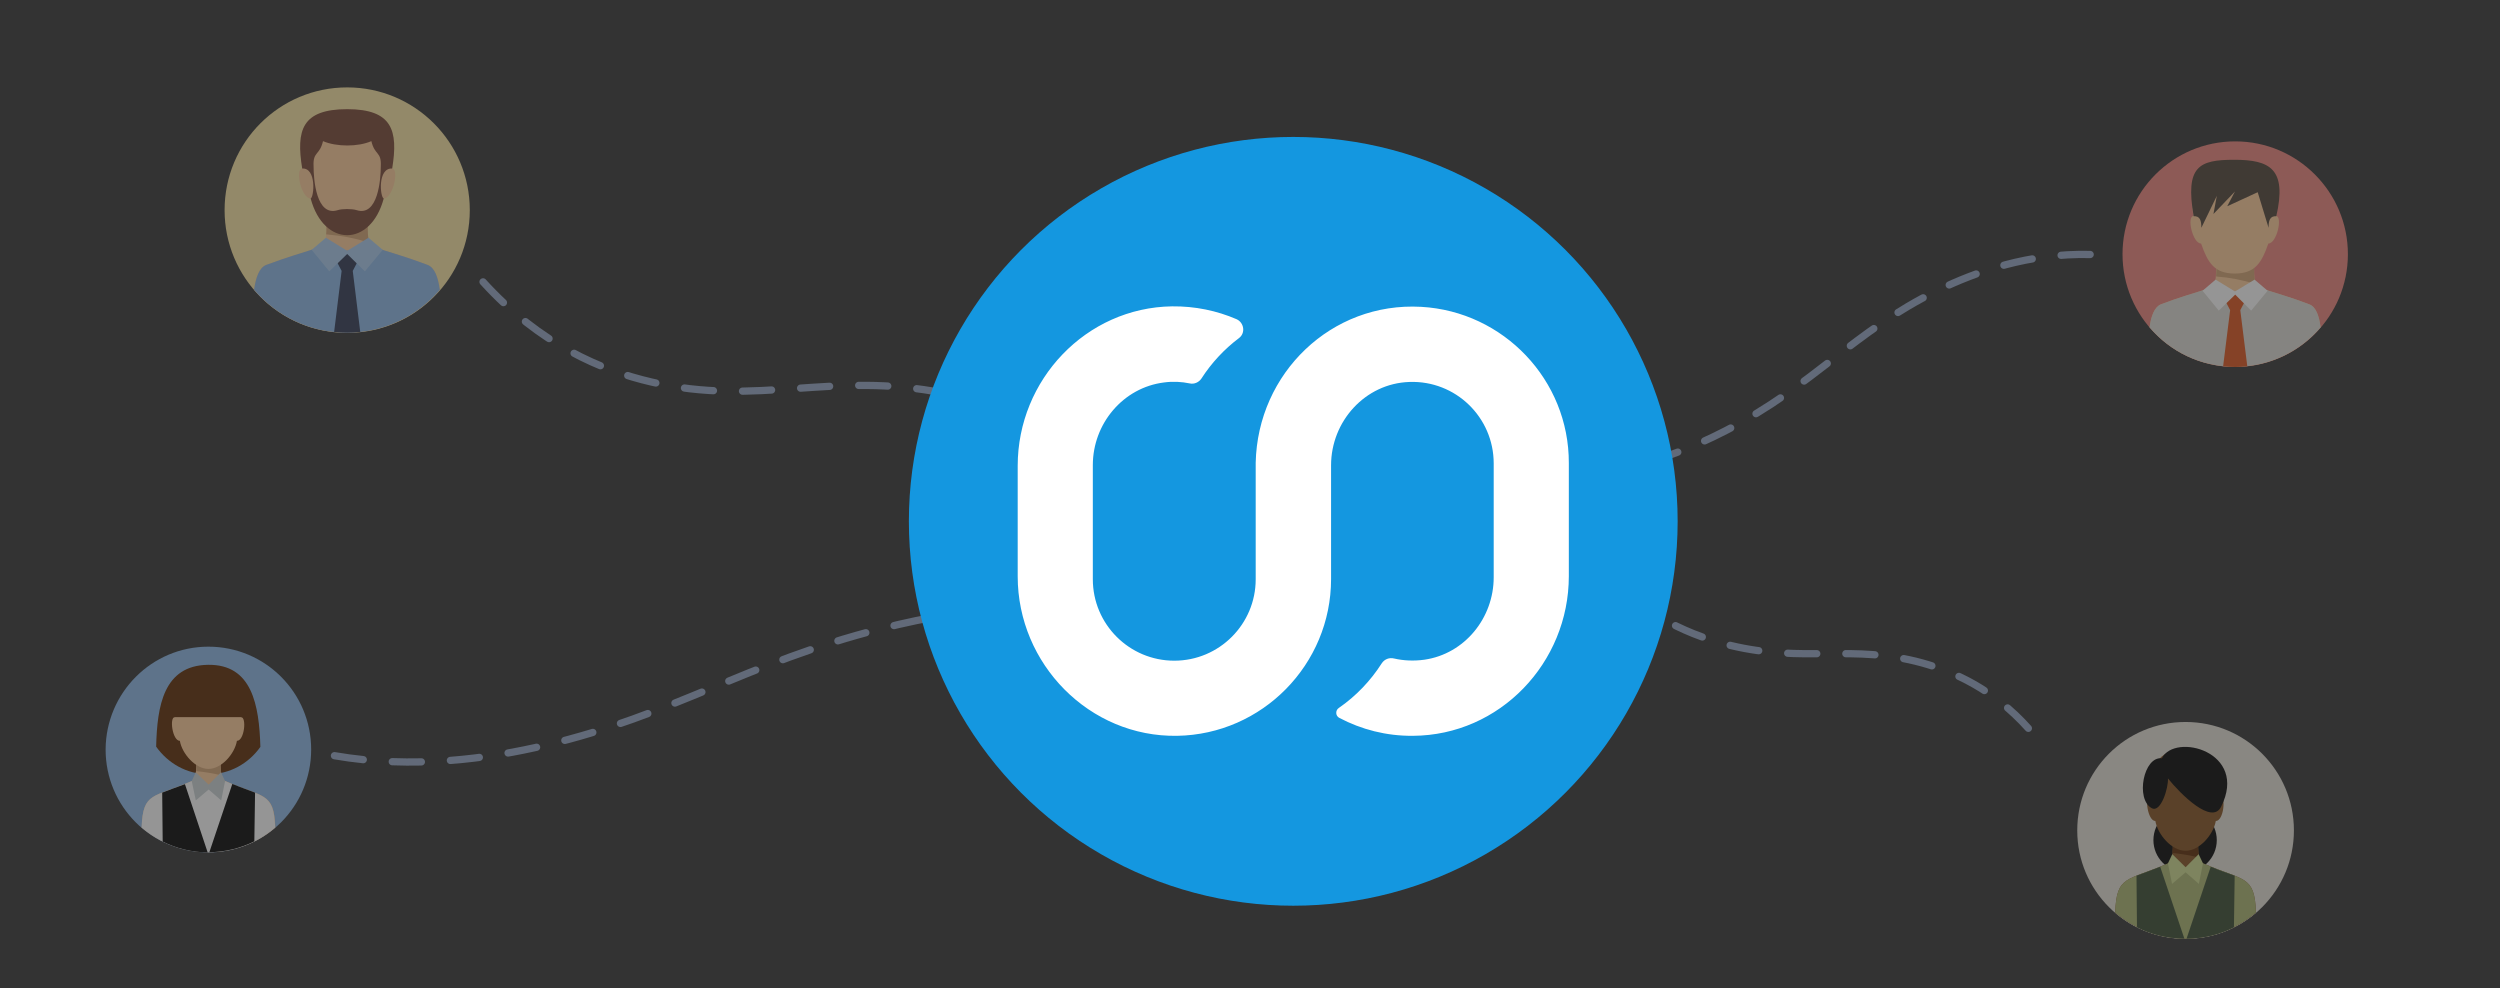 <?xml version="1.0" encoding="utf-8"?>
<!-- Generator: Adobe Illustrator 24.1.1, SVG Export Plug-In . SVG Version: 6.00 Build 0)  -->
<svg version="1.1" id="Ebene_1" xmlns="http://www.w3.org/2000/svg" xmlns:xlink="http://www.w3.org/1999/xlink" x="0px" y="0px"
	 viewBox="0 0 1031.5 407.7" style="enable-background:new 0 0 1031.5 407.7;" xml:space="preserve">
<rect x="0" y="0" width="1031.5" height="407.7" fill="#333333" stroke="none"/>
<style type="text/css">
	.st0{opacity:0.48;}
	.st1{fill:none;stroke:#94A6C4;stroke-width:3;stroke-linecap:round;stroke-miterlimit:10;stroke-dasharray:12,12,12,12;}
	.st2{fill-rule:evenodd;clip-rule:evenodd;fill:#FBE6A2;}
	.st3{fill-rule:evenodd;clip-rule:evenodd;fill:#FFCC99;}
	.st4{fill-rule:evenodd;clip-rule:evenodd;fill:#D4A270;}
	.st5{fill-rule:evenodd;clip-rule:evenodd;fill:#8BB8E8;}
	.st6{fill-rule:evenodd;clip-rule:evenodd;fill:#2D3752;}
	.st7{fill-rule:evenodd;clip-rule:evenodd;fill:#AACBEE;}
	.st8{fill-rule:evenodd;clip-rule:evenodd;fill:#784533;}
	.st9{fill-rule:evenodd;clip-rule:evenodd;fill:#E5E1D8;}
	.st10{fill-rule:evenodd;clip-rule:evenodd;}
	.st11{fill-rule:evenodd;clip-rule:evenodd;fill:#83501D;}
	.st12{fill-rule:evenodd;clip-rule:evenodd;fill:#5B2800;}
	.st13{fill-rule:evenodd;clip-rule:evenodd;fill:#ABB56F;}
	.st14{fill-rule:evenodd;clip-rule:evenodd;fill:#364A2F;}
	.st15{fill-rule:evenodd;clip-rule:evenodd;fill:#CEDB8E;}
	.st16{fill-rule:evenodd;clip-rule:evenodd;fill:#FFFFFF;}
	.st17{fill-rule:evenodd;clip-rule:evenodd;fill:#CAD3D5;}
	.st18{fill-rule:evenodd;clip-rule:evenodd;fill:#EF847B;}
	.st19{fill-rule:evenodd;clip-rule:evenodd;fill:#DEDCD5;}
	.st20{fill-rule:evenodd;clip-rule:evenodd;fill:#DD5219;}
	.st21{fill-rule:evenodd;clip-rule:evenodd;fill:#4D4135;}
	.st22{fill:#1497E0;}
	.st23{fill:#FFFFFF;}
</style>
<g class="st0">
	<path class="st1" d="M199.3,116.3c23.5,25.9,49.1,36.6,69.4,41.3c44.2,10.4,74.4-4.8,121.2,4.7c34.4,6.9,58.2,23.2,73.8,37.3"/>
	<g transform="matrix(1,0,0,1,-189.025,-170.988)">
		<g transform="matrix(12.63,0,0,7.804,2251.02,0)">
			<g transform="matrix(0.079,0,0,0.128,-171.401,8.726)">
				<path class="st2" d="M246.6,139.1c28,0,50.7,22.7,50.7,50.7c0,28-22.7,50.7-50.7,50.7s-50.7-22.7-50.7-50.7
					C195.9,161.7,218.6,139.1,246.6,139.1z"/>
				<path class="st3" d="M208.1,222.7c0.7-5,2.1-9.2,5.1-10.3c8-3,14.9-5,22.4-7.4c3-1,2.3-7.6,2.4-12.7c5.7,0,11.4,0,17,0
					c0.1,5.1-0.6,11.7,2.4,12.7c7.5,2.4,14.5,4.4,22.4,7.4c3,1.1,4.4,5.2,5.1,10.3c-9.3,10.9-23.1,17.7-38.5,17.7
					S217.4,233.5,208.1,222.7z"/>
				<path class="st4" d="M237.9,199.8c6.7,0.6,11.5,1.5,17.9,3.4c-0.8-2-0.7-5.2-0.7-8.2H238C238,196.6,238.1,198.3,237.9,199.8z"/>
				<path class="st3" d="M228,172.6c-3.1,0.3-0.3,12.4,3.5,12.4c2.9,8.5,5.8,13.5,15.1,13.5c9.3,0,12.2-5,15.1-13.5
					c3.8,0,6.5-12.1,3.5-12.4c1.9-12.9,0-24.5-18.6-24.5S226,159.7,228,172.6z"/>
				<path class="st5" d="M208.1,222.7c0.7-5,2.1-9.2,5.1-10.3c8-3,14.9-5,22.4-7.4c7,2,14.3,2.1,21.8,0c7.5,2.4,14.5,4.4,22.4,7.4
					c3,1.1,4.4,5.2,5.1,10.3c-9.3,10.9-23.1,17.7-38.5,17.7S217.4,233.5,208.1,222.7z"/>
				<path class="st6" d="M242,210.5l2.3,4.4l-3.1,25.2c1.8,0.2,3.6,0.3,5.4,0.3c1.8,0,3.6-0.1,5.4-0.3l-3.1-25.2l2.3-4.4l-4.6-3.5
					L242,210.5z"/>
				<path class="st7" d="M246.6,207.9l-7.4,7.2l-7.3-8.9l5.9-5l8.8,5.4l8.8-5.4l5.9,5l-7.4,8.9L246.6,207.9z"/>
				<path class="st8" d="M246.6,148.1c-18.7,0-21.2,8.6-18.6,24.5c6-0.3,4.9,11.8,3.5,12.4c5.4,20.2,24.8,20.2,30.2,0
					c-1.5-0.6-2.6-12.7,3.5-12.4C267.8,156.8,265.2,148.1,246.6,148.1z M242.7,189.8c-8.9,2.8-10-12.6-10-18.2
					c-0.3-6.1,2.5-4.3,3.9-10.3c5.6,2.4,14.5,2.4,20,0c1.4,6,4.2,4.2,3.9,10.3c0,5.6-1.2,21-10,18.2
					C248.6,189.2,244.5,189.2,242.7,189.8z"/>
			</g>
		</g>
	</g>
	<g transform="matrix(1,0,0,1,-871.901,-148.601)">
		<g transform="matrix(12.63,0,0,7.804,2251.02,0)">
			<g transform="matrix(0.079,0,0,0.128,-117.332,-7.312)">
				<path class="st9" d="M1006.8,504.1c24.7,0,44.8,20,44.8,44.8c0,24.7-20,44.8-44.8,44.8c-24.7,0-44.8-20-44.8-44.8
					C962,524.1,982,504.1,1006.8,504.1z"/>
				<path class="st9" d="M1006.6,539.7c7.2,0,13.1,5.9,13.1,13.2c0,7.3-5.9,13.2-13.1,13.2c-7.2,0-13.1-5.9-13.1-13.2
					C993.5,545.6,999.4,539.7,1006.6,539.7z"/>
				<path class="st9" d="M1035.9,582.8c-7.8,6.7-18,10.8-29.1,10.8c-11.1,0-21.3-4-29.1-10.8c0.5-15.7,5.1-12.9,21.8-20.3
					c2.4-1.1,1.9-6.9,2.1-11.4c3.5,0,6.9,0,10.4,0c0.1,4.5-0.4,10.3,2.1,11.4C1030.7,570,1035.3,567.1,1035.9,582.8z"/>
				<path class="st9" d="M1001.4,558.2c3.9,0.4,7.2,1,11,1.9c-0.4-1.7-0.4-4-0.5-6.3c-3.3,0-7.1,0.1-10.4,0.1
					C1001.5,555.4,1001.5,556.9,1001.4,558.2z"/>
				<path class="st9" d="M992.1,534.7c-2.4,0-1,10.3,2.2,10.3c1,5.6,6.7,12.3,12.5,12.3c5.8,0,11.5-6.7,12.5-12.3
					c3.3,0,4.3-10.3,1.8-10.3c0.6-11.4-2.8-19.5-14.3-19.5S991.4,523.4,992.1,534.7z"/>
				<path class="st9" d="M1035.9,582.8c-7.8,6.7-18,10.8-29.1,10.8c-11.1,0-21.3-4-29.1-10.8c0.5-15.7,5.1-12.9,21.8-20.3l7.3,2.3
					l7.3-2.3C1030.7,570,1035.3,567.1,1035.9,582.8z"/>
				<path class="st9" d="M1006.3,593.6c-7-0.1-13.7-1.8-19.6-4.7l-0.2-21.3c2.6-1,5.8-2.1,9.8-3.7L1006.3,593.6z M1026.8,588.9
					c-5.9,3-12.6,4.7-19.6,4.7l10-29.7c4.1,1.7,7.3,2.7,9.9,3.7L1026.8,588.9z"/>
				<path class="st9" d="M1006.8,564.1l5.4-5.4l1.8,3.8l-1.7,8.5l-5.5-4.8l-5.6,4.8l-1.7-8.5l1.8-3.8L1006.8,564.1z"/>
				<path class="st9" d="M999.5,527.4c5.3,6.6,18.2,19.4,22,11.7c11.4-22.8-19.2-30.7-24.5-20c-7.6-0.9-11,16.9-4.2,20.6
					C996.6,541.8,999.8,531.1,999.5,527.4z"/>
				<path class="st10" d="M1006.6,539.7c7.2,0,13.1,5.9,13.1,13.2c0,7.3-5.9,13.2-13.1,13.2c-7.2,0-13.1-5.9-13.1-13.2
					C993.5,545.6,999.4,539.7,1006.6,539.7z"/>
				<path class="st11" d="M977.7,582.8c0.5-15.7,5.1-12.9,21.8-20.3c2.4-1.1,1.9-6.9,2.1-11.4c3.5,0,6.9,0,10.4,0
					c0.1,4.5-0.4,10.3,2.1,11.4c16.7,7.4,21.3,4.6,21.8,20.3c-7.8,6.7-18,10.8-29.1,10.8C995.6,593.6,985.5,589.5,977.7,582.8z"/>
				<path class="st12" d="M1001.4,558.2c3.9,0.4,7.2,1,11,1.9c-0.4-1.7-0.4-4-0.5-6.3c-3.3,0-7.1,0.1-10.4,0.1
					C1001.5,555.4,1001.5,556.9,1001.4,558.2z"/>
				<path class="st11" d="M992.1,534.7c-2.4,0-1,10.3,2.2,10.3c1,5.6,6.7,12.3,12.5,12.3c5.8,0,11.5-6.7,12.5-12.3
					c3.3,0,4.3-10.3,1.8-10.3c0.6-11.4-2.8-19.5-14.3-19.5S991.4,523.4,992.1,534.7z"/>
				<path class="st13" d="M977.7,582.8c0.5-15.7,5.1-12.9,21.8-20.3l7.3,2.3l7.3-2.3c16.7,7.4,21.3,4.6,21.8,20.3
					c-7.8,6.7-18,10.8-29.1,10.8C995.6,593.6,985.5,589.5,977.7,582.8z"/>
				<path class="st14" d="M1026.8,588.9c-5.9,3-12.6,4.7-19.6,4.7l10-29.7c4.1,1.7,7.3,2.7,9.9,3.7L1026.8,588.9z M986.5,567.6
					l0.2,21.3c5.9,3,12.5,4.6,19.6,4.7l-10-29.7C992.3,565.5,989.1,566.6,986.5,567.6z"/>
				<path class="st15" d="M1006.8,564.1l5.4-5.4l1.8,3.8l-1.7,8.5l-5.5-4.8l-5.6,4.8l-1.7-8.5l1.8-3.8L1006.8,564.1z"/>
				<path class="st10" d="M999.5,527.4c5.3,6.6,18.2,19.4,22,11.7c11.4-22.8-19.2-30.7-24.5-20c-7.6-0.9-11,16.9-4.2,20.6
					C996.6,541.8,999.8,531.1,999.5,527.4z"/>
			</g>
		</g>
	</g>
	<g transform="matrix(1,0,0,1,-38.952,-310.153)">
		<g transform="matrix(12.63,0,0,7.804,2251.02,0)">
			<g transform="matrix(0.079,0,0,0.128,-191.42,13.388)">
				<path class="st5" d="M292.2,473c23.5,0,42.5,19,42.5,42.5c0,23.5-19,42.5-42.5,42.5c-23.5,0-42.5-19-42.5-42.5
					C249.8,492,268.8,473,292.2,473z"/>
				<path class="st12" d="M270.6,514.3c0.4-16.9,3.1-33.5,21.4-33.8c18.3-0.3,21.2,16.7,21.7,33.9c-4.9,6.9-12.7,11.3-21.5,11.3
					C283.3,525.7,275.5,521.2,270.6,514.3z"/>
				<path class="st3" d="M264.6,547.7c0.5-14.9,4.9-12.2,20.7-19.2c2.3-1,1.8-6.6,2-10.8c3.3,0,6.6,0,9.9,0c0.1,4.3-0.4,9.8,2,10.8
					c15.8,7,20.2,4.4,20.7,19.2c-7.4,6.4-17.1,10.2-27.6,10.2S272.1,554.1,264.6,547.7z"/>
				<path class="st4" d="M287.2,524.4c3.7,0.4,6.9,0.9,10.5,1.8c-0.4-1.6-0.4-3.8-0.4-6c-3.2,0-6.7,0.1-9.9,0.1
					C287.3,521.6,287.3,523.1,287.2,524.4z"/>
				<path class="st3" d="M278.3,502.1c-2.3,0-1,9.8,2.1,9.8c0.9,5.3,6.4,11.6,11.8,11.6c5.5,0,10.9-6.3,11.8-11.6
					c3.1,0,4.1-9.8,1.7-9.8c0.6-10.8-2.6-18.5-13.5-18.5C281.3,483.6,277.7,491.3,278.3,502.1z"/>
				<path class="st16" d="M264.6,547.7c0.5-14.9,4.9-12.2,20.7-19.2l6.9,2.2l6.9-2.2c15.8,7,20.2,4.4,20.7,19.2
					c-7.4,6.4-17.1,10.2-27.6,10.2S272.1,554.1,264.6,547.7z"/>
				<path class="st12" d="M308,502.1h-31.4C272.3,477.4,309.6,475.1,308,502.1z"/>
				<path class="st10" d="M311.2,553.4c-5.6,2.8-11.9,4.4-18.6,4.5l9.5-28.2c3.9,1.6,6.9,2.6,9.4,3.6L311.2,553.4z M273.1,533.3
					l0.2,20.2c5.6,2.8,11.9,4.4,18.6,4.5l-9.4-28.2C278.5,531.3,275.5,532.3,273.1,533.3z"/>
				<path class="st17" d="M292.3,530l5.1-5.1l1.7,3.6l-1.6,8l-5.2-4.5l-5.3,4.5l-1.7-8l1.7-3.6L292.3,530z"/>
			</g>
		</g>
	</g>
	<g transform="matrix(1,0,0,1,-513.807,-22.863)">
		<g transform="matrix(12.63,0,0,7.804,2251.02,0)">
			<g transform="matrix(0.079,0,0,0.128,-161.957,2.916)">
				<path class="st18" d="M1233.3,58.5c25.7,0,46.6,20.9,46.6,46.6c0,25.7-20.9,46.6-46.6,46.6s-46.6-20.9-46.6-46.6
					C1186.7,79.3,1207.6,58.5,1233.3,58.5z"/>
				<path class="st3" d="M1197.9,135.3c0.6-4.6,2-8.4,4.7-9.5c7.3-2.8,13.7-4.6,20.6-6.8c2.7-0.9,2.1-7,2.2-11.6h15.7
					c0.1,4.7-0.5,10.8,2.2,11.6c6.9,2.2,13.3,4,20.6,6.8c2.8,1,4.1,4.8,4.7,9.5c-8.5,10-21.2,16.3-35.4,16.3
					S1206.4,145.3,1197.9,135.3z"/>
				<path class="st4" d="M1225.4,114.3c6.2,0.5,10.5,1.4,16.4,3.1c-0.7-1.8-0.7-4.7-0.6-7.6h-15.7
					C1225.5,111.3,1225.5,112.9,1225.4,114.3z"/>
				<path class="st3" d="M1250.2,89.3c2.8,0.3,0.3,11.4-3.2,11.4c-2.7,7.8-5.4,12.4-13.9,12.4c-8.5,0-11.2-4.6-13.9-12.4
					c-3.5,0-6-11.1-3.2-11.4c-1.8-11.9,0-22.5,17.1-22.5C1250.3,66.8,1252,77.4,1250.2,89.3z"/>
				<path class="st19" d="M1197.9,135.3c0.6-4.6,2-8.4,4.7-9.5c7.3-2.8,13.7-4.6,20.6-6.8c6.4,1.8,13.1,1.9,20.1,0
					c6.9,2.2,13.3,4,20.6,6.8c2.8,1,4.1,4.8,4.7,9.5c-8.5,10-21.2,16.3-35.4,16.3S1206.4,145.3,1197.9,135.3z"/>
				<path class="st20" d="M1229.1,124.2l2.1,4l-2.9,23.2c1.6,0.2,3.3,0.3,5,0.3s3.3-0.1,5-0.3l-2.9-23.2l2.1-4l-4.2-3.2
					L1229.1,124.2z"/>
				<path class="st16" d="M1233.3,121.8l-6.8,6.6l-6.7-8.2l5.4-4.6l8,4.9l8.1-4.9l5.4,4.6l-6.8,8.2L1233.3,121.8z"/>
				<path class="st21" d="M1242.6,79.5l-12.6,5.8l3.2-6.1l-8.9,9.3l1.4-7.5l-6.4,13.2c0-3-0.5-4.9-3.2-4.8
					c-3.5-20.6,2.1-23.3,16.8-23.3c14.7,0,21.9,3.7,17.4,23.3c-2.7-0.1-3.2,1.8-3.2,4.8L1242.6,79.5z"/>
			</g>
		</g>
	</g>
	<path class="st1" d="M138,311.8c32.3,5.6,63.5,1.3,87.4-4.4c52.1-12.3,82.9-34,137.8-47.9c40.4-10.3,70.8-10.5,91.5-8.6"/>
	<path class="st1" d="M862.4,105c-25.3-0.6-46.9,7-62.9,14.8c-34.8,17-51.1,39.2-87.5,57.9c-26.7,13.8-49,17.9-64.7,18.9"/>
	<path class="st1" d="M836.9,300.5c-14.5-16.2-30.8-23.4-43.9-27c-28.5-7.8-48.7,0.1-79-7.2c-22.3-5.4-37.3-15.9-46.9-24.8"/>
</g>
<g>
	<circle class="st22" cx="533.6" cy="215.1" r="158.6"/>
	<path class="st23" d="M586.4,126.6c-37.1-2.1-67.5,27.4-68.3,64.3c0,0.1,0,0.1,0,0.2v1.3V239c0,18.5-15,33.6-33.6,33.6l0,0
		c-18.5,0-33.6-15-33.6-33.6v-47.1c0-17.1,12.5-32,29.4-34.1c3.7-0.5,7.2-0.3,10.6,0.4c1.8,0.4,3.7-0.4,4.8-2
		c4.1-6.4,9.4-12.1,15.5-16.7c2.8-2.1,2.1-6.4-1-7.8c-8.1-3.5-17.1-5.4-26.6-5.3c-35.5,0.5-63.7,30.3-63.7,65.8v45.6
		c0,36.2,29.6,66.4,65.8,65.8c35.1-0.6,63.5-29.4,63.5-64.7v-3.4V192c0-18.2,14.1-33.8,32.3-34.4c19.1-0.7,34.8,14.6,34.8,33.6v47
		c0,16.8-12,31.6-28.6,34c-4.4,0.6-8.6,0.4-12.5-0.5c-2-0.5-4,0.3-5.1,2c-4.6,7.2-10.6,13.5-17.7,18.4c-1.5,1-1.4,3.3,0.2,4.1
		c9.1,4.8,19.4,7.5,30.4,7.4c35.8-0.2,64.3-30.1,64.3-65.9v-46.6C647.4,156.7,620.3,128.5,586.4,126.6z"/>
</g>
</svg>

